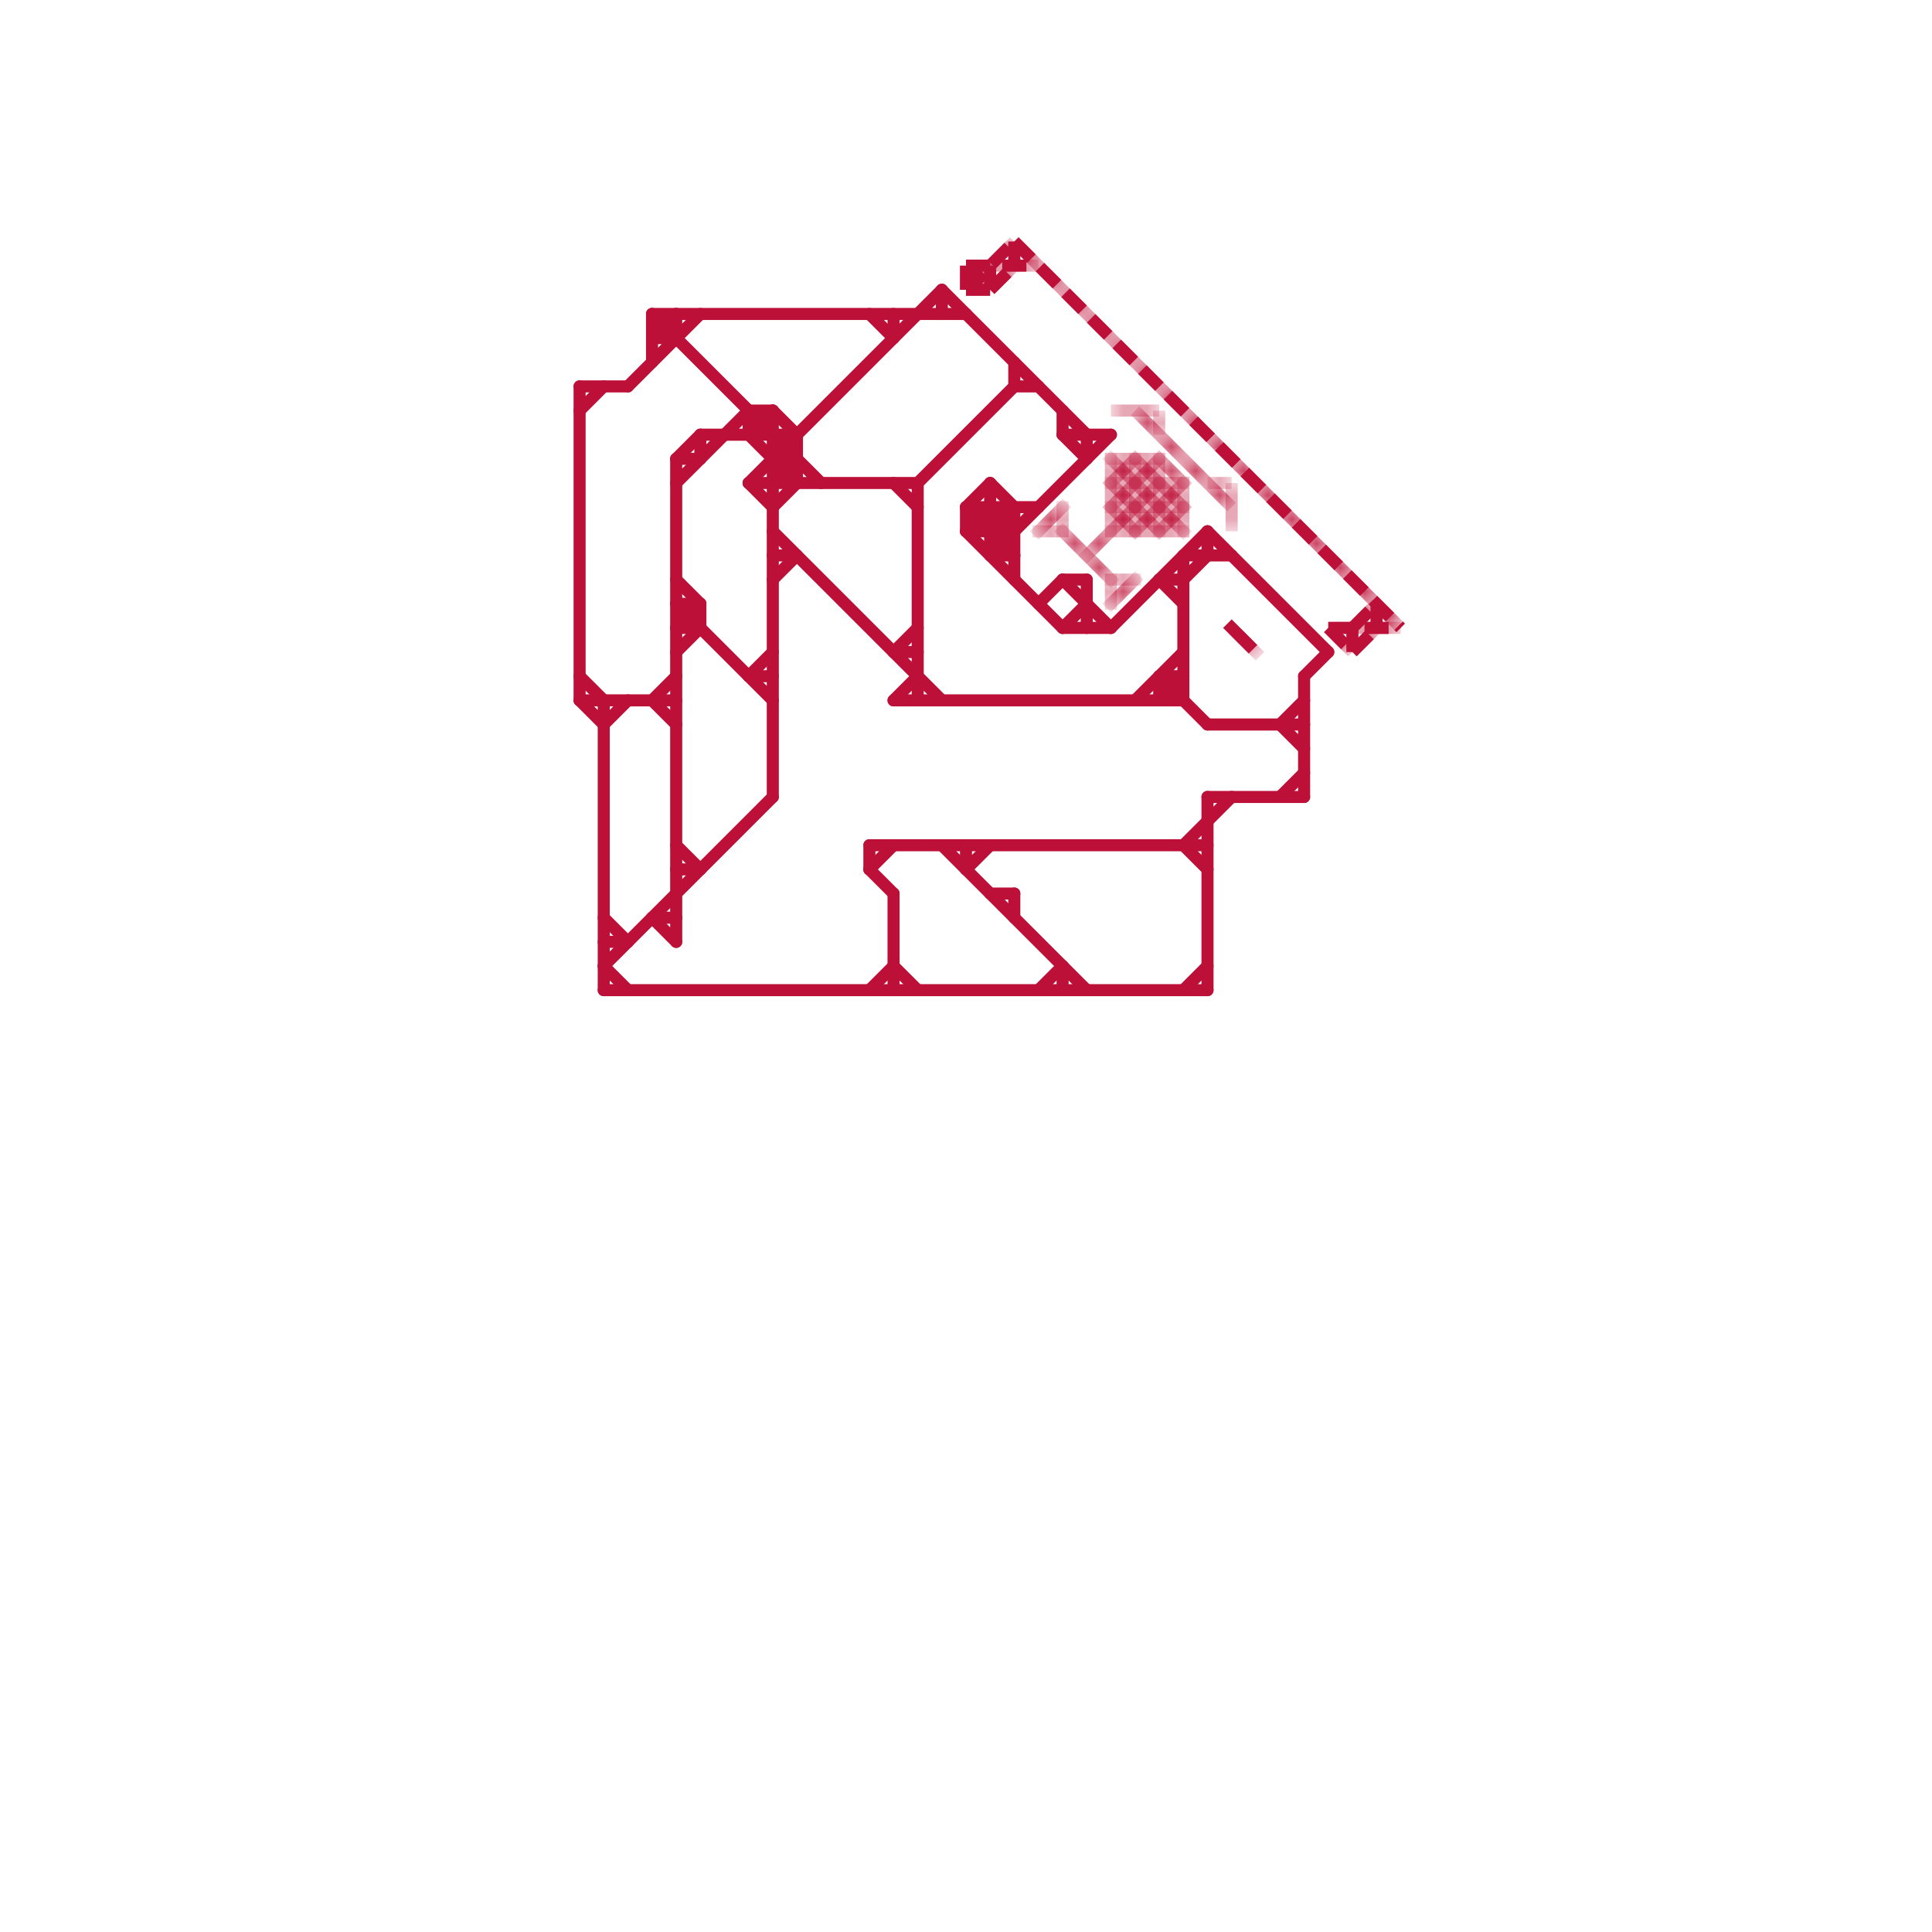 
<svg version="1.1" xmlns="http://www.w3.org/2000/svg" viewBox="0 0 80 80">
<style>line { stroke-width: 0.5; fill: none; stroke-linecap: round; stroke-linejoin: round; } .c0 { stroke: #bd1038 } .lh3 { stroke-width: 0.3; stroke-linecap: square; }.lho3 { stroke-width: 0.3; stroke-linecap: butt; }.lsw3 { stroke-width: 0.375; stroke-linecap: square; }.lst3 { stroke-width: 0.375; stroke-linecap: butt; }.w3 { stroke-width: .5; }.l13 { stroke-linecap: square; }.l6 { stroke-linecap: butt; }.l11 { stroke-dasharray: 1 .5; stroke-linecap: butt; }.sl-b { stroke-linecap: butt; }.l9 { stroke-dasharray: 1 2.5; stroke-linecap: square; }.sl-sq { stroke-linecap: square; }</style><line class="c0 " x1="27" y1="13" x2="40" y2="13"/><line class="c0 " x1="40" y1="21" x2="40" y2="22"/><line class="c0 " x1="42" y1="37" x2="42" y2="38"/><line class="c0 " x1="44" y1="26" x2="45" y2="25"/><line class="c0 " x1="53" y1="30" x2="54" y2="29"/><line class="c0 " x1="48" y1="29" x2="49" y2="28"/><line class="c0 " x1="47" y1="29" x2="49" y2="27"/><line class="c0 " x1="50" y1="30" x2="54" y2="30"/><line class="c0 " x1="49" y1="35" x2="51" y2="33"/><line class="c0 " x1="45" y1="24" x2="45" y2="26"/><line class="c0 " x1="43" y1="25" x2="44" y2="24"/><line class="c0 " x1="41" y1="23" x2="42" y2="23"/><line class="c0 " x1="28" y1="36" x2="29" y2="36"/><line class="c0 " x1="39" y1="12" x2="39" y2="13"/><line class="c0 " x1="44" y1="40" x2="44" y2="41"/><line class="c0 " x1="44" y1="24" x2="46" y2="26"/><line class="c0 " x1="53" y1="30" x2="54" y2="31"/><line class="c0 " x1="41" y1="37" x2="42" y2="37"/><line class="c0 " x1="32" y1="17" x2="33" y2="18"/><line class="c0 " x1="48" y1="28" x2="48" y2="29"/><line class="c0 " x1="31" y1="28" x2="32" y2="27"/><line class="c0 " x1="43" y1="41" x2="44" y2="40"/><line class="c0 " x1="37" y1="40" x2="38" y2="41"/><line class="c0 " x1="29" y1="18" x2="33" y2="18"/><line class="c0 " x1="50" y1="33" x2="54" y2="33"/><line class="c0 " x1="24" y1="29" x2="28" y2="29"/><line class="c0 " x1="53" y1="33" x2="54" y2="32"/><line class="c0 " x1="37" y1="37" x2="37" y2="41"/><line class="c0 " x1="28" y1="25" x2="32" y2="29"/><line class="c0 " x1="32" y1="17" x2="32" y2="33"/><line class="c0 " x1="31" y1="20" x2="39" y2="12"/><line class="c0 " x1="37" y1="29" x2="49" y2="29"/><line class="c0 " x1="42" y1="21" x2="42" y2="24"/><line class="c0 " x1="25" y1="29" x2="25" y2="41"/><line class="c0 " x1="41" y1="20" x2="41" y2="23"/><line class="c0 " x1="48" y1="24" x2="49" y2="24"/><line class="c0 " x1="27" y1="38" x2="28" y2="38"/><line class="c0 " x1="41" y1="22" x2="42" y2="21"/><line class="c0 " x1="41" y1="23" x2="46" y2="18"/><line class="c0 " x1="36" y1="13" x2="37" y2="14"/><line class="c0 " x1="37" y1="27" x2="38" y2="27"/><line class="c0 " x1="28" y1="19" x2="28" y2="39"/><line class="c0 " x1="32" y1="23" x2="33" y2="23"/><line class="c0 " x1="40" y1="35" x2="40" y2="36"/><line class="c0 " x1="50" y1="22" x2="55" y2="27"/><line class="c0 " x1="24" y1="17" x2="25" y2="16"/><line class="c0 " x1="40" y1="21" x2="41" y2="20"/><line class="c0 " x1="31" y1="18" x2="32" y2="17"/><line class="c0 " x1="45" y1="18" x2="45" y2="19"/><line class="c0 " x1="31" y1="17" x2="31" y2="18"/><line class="c0 " x1="31" y1="17" x2="32" y2="17"/><line class="c0 " x1="49" y1="23" x2="51" y2="23"/><line class="c0 " x1="44" y1="24" x2="45" y2="24"/><line class="c0 " x1="25" y1="30" x2="26" y2="29"/><line class="c0 " x1="40" y1="22" x2="44" y2="26"/><line class="c0 " x1="44" y1="18" x2="45" y2="19"/><line class="c0 " x1="28" y1="26" x2="29" y2="26"/><line class="c0 " x1="46" y1="26" x2="50" y2="22"/><line class="c0 " x1="50" y1="22" x2="50" y2="23"/><line class="c0 " x1="40" y1="21" x2="42" y2="23"/><line class="c0 " x1="25" y1="41" x2="50" y2="41"/><line class="c0 " x1="28" y1="20" x2="31" y2="17"/><line class="c0 " x1="49" y1="35" x2="50" y2="36"/><line class="c0 " x1="25" y1="40" x2="32" y2="33"/><line class="c0 " x1="38" y1="20" x2="42" y2="16"/><line class="c0 " x1="39" y1="12" x2="45" y2="18"/><line class="c0 " x1="27" y1="29" x2="28" y2="28"/><line class="c0 " x1="31" y1="18" x2="33" y2="20"/><line class="c0 " x1="27" y1="14" x2="28" y2="13"/><line class="c0 " x1="31" y1="28" x2="32" y2="28"/><line class="c0 " x1="36" y1="41" x2="37" y2="40"/><line class="c0 " x1="36" y1="35" x2="50" y2="35"/><line class="c0 " x1="29" y1="25" x2="29" y2="26"/><line class="c0 " x1="49" y1="23" x2="49" y2="29"/><line class="c0 " x1="48" y1="28" x2="50" y2="30"/><line class="c0 " x1="27" y1="29" x2="28" y2="30"/><line class="c0 " x1="28" y1="19" x2="29" y2="19"/><line class="c0 " x1="28" y1="27" x2="29" y2="26"/><line class="c0 " x1="37" y1="27" x2="38" y2="26"/><line class="c0 " x1="37" y1="29" x2="38" y2="28"/><line class="c0 " x1="33" y1="18" x2="33" y2="20"/><line class="c0 " x1="37" y1="13" x2="37" y2="14"/><line class="c0 " x1="44" y1="18" x2="46" y2="18"/><line class="c0 " x1="39" y1="35" x2="45" y2="41"/><line class="c0 " x1="49" y1="24" x2="50" y2="23"/><line class="c0 " x1="28" y1="25" x2="29" y2="25"/><line class="c0 " x1="32" y1="21" x2="33" y2="20"/><line class="c0 " x1="32" y1="19" x2="33" y2="19"/><line class="c0 " x1="50" y1="33" x2="50" y2="41"/><line class="c0 " x1="54" y1="28" x2="54" y2="33"/><line class="c0 " x1="24" y1="29" x2="25" y2="30"/><line class="c0 " x1="36" y1="36" x2="37" y2="35"/><line class="c0 " x1="28" y1="26" x2="29" y2="25"/><line class="c0 " x1="25" y1="38" x2="26" y2="39"/><line class="c0 " x1="25" y1="40" x2="26" y2="41"/><line class="c0 " x1="26" y1="16" x2="29" y2="13"/><line class="c0 " x1="28" y1="24" x2="29" y2="25"/><line class="c0 " x1="29" y1="18" x2="29" y2="19"/><line class="c0 " x1="41" y1="21" x2="42" y2="22"/><line class="c0 " x1="44" y1="26" x2="46" y2="26"/><line class="c0 " x1="49" y1="41" x2="50" y2="40"/><line class="c0 " x1="32" y1="20" x2="33" y2="19"/><line class="c0 " x1="40" y1="21" x2="43" y2="21"/><line class="c0 " x1="41" y1="20" x2="42" y2="21"/><line class="c0 " x1="27" y1="13" x2="27" y2="15"/><line class="c0 " x1="40" y1="36" x2="41" y2="35"/><line class="c0 " x1="54" y1="28" x2="55" y2="27"/><line class="c0 " x1="36" y1="36" x2="37" y2="37"/><line class="c0 " x1="31" y1="20" x2="32" y2="21"/><line class="c0 " x1="24" y1="16" x2="26" y2="16"/><line class="c0 " x1="36" y1="35" x2="36" y2="36"/><line class="c0 " x1="27" y1="13" x2="34" y2="20"/><line class="c0 " x1="24" y1="28" x2="25" y2="29"/><line class="c0 " x1="38" y1="20" x2="38" y2="29"/><line class="c0 " x1="32" y1="24" x2="33" y2="23"/><line class="c0 " x1="37" y1="20" x2="38" y2="21"/><line class="c0 " x1="48" y1="28" x2="49" y2="28"/><line class="c0 " x1="28" y1="13" x2="28" y2="14"/><line class="c0 " x1="40" y1="22" x2="41" y2="21"/><line class="c0 " x1="44" y1="17" x2="44" y2="18"/><line class="c0 " x1="25" y1="39" x2="26" y2="39"/><line class="c0 " x1="42" y1="15" x2="42" y2="16"/><line class="c0 " x1="32" y1="22" x2="39" y2="29"/><line class="c0 " x1="48" y1="24" x2="49" y2="25"/><line class="c0 " x1="27" y1="38" x2="28" y2="39"/><line class="c0 " x1="28" y1="19" x2="29" y2="18"/><line class="c0 " x1="27" y1="14" x2="28" y2="14"/><line class="c0 " x1="40" y1="22" x2="42" y2="22"/><line class="c0 " x1="28" y1="35" x2="29" y2="36"/><line class="c0 " x1="31" y1="20" x2="38" y2="20"/><line class="c0 " x1="42" y1="16" x2="43" y2="16"/><line class="c0 " x1="24" y1="16" x2="24" y2="29"/><mask id="k1-2-1" maskUnits="userSpaceOnUse"><line class="l13" x1="46" y1="21" x2="49" y2="21" stroke="#fff"/><line class="lh3" x1="46" y1="21" x2="49" y2="21" stroke="#000"/></mask><line class="c0 l13" x1="46" y1="21" x2="49" y2="21" mask="url(#k1-2-1)"/><mask id="k1-2-2" maskUnits="userSpaceOnUse"><line class="l13" x1="46" y1="20" x2="47" y2="19" stroke="#fff"/><line class="lh3" x1="46" y1="20" x2="47" y2="19" stroke="#000"/></mask><line class="c0 l13" x1="46" y1="20" x2="47" y2="19" mask="url(#k1-2-2)"/><mask id="k1-2-3" maskUnits="userSpaceOnUse"><line class="l13" x1="46" y1="19" x2="49" y2="22" stroke="#fff"/><line class="lh3" x1="46" y1="19" x2="49" y2="22" stroke="#000"/></mask><line class="c0 l13" x1="46" y1="19" x2="49" y2="22" mask="url(#k1-2-3)"/><mask id="k1-2-4" maskUnits="userSpaceOnUse"><line class="l13" x1="43" y1="22" x2="44" y2="21" stroke="#fff"/><line class="lh3" x1="43" y1="22" x2="44" y2="21" stroke="#000"/></mask><line class="c0 l13" x1="43" y1="22" x2="44" y2="21" mask="url(#k1-2-4)"/><mask id="k1-2-5" maskUnits="userSpaceOnUse"><line class="l13" x1="45" y1="23" x2="48" y2="20" stroke="#fff"/><line class="lh3" x1="45" y1="23" x2="48" y2="20" stroke="#000"/></mask><line class="c0 l13" x1="45" y1="23" x2="48" y2="20" mask="url(#k1-2-5)"/><mask id="k1-2-6" maskUnits="userSpaceOnUse"><line class="l13" x1="46" y1="21" x2="48" y2="19" stroke="#fff"/><line class="lh3" x1="46" y1="21" x2="48" y2="19" stroke="#000"/></mask><line class="c0 l13" x1="46" y1="21" x2="48" y2="19" mask="url(#k1-2-6)"/><mask id="k1-2-7" maskUnits="userSpaceOnUse"><line class="l13" x1="47" y1="19" x2="47" y2="22" stroke="#fff"/><line class="lh3" x1="47" y1="19" x2="47" y2="22" stroke="#000"/></mask><line class="c0 l13" x1="47" y1="19" x2="47" y2="22" mask="url(#k1-2-7)"/><mask id="k1-2-8" maskUnits="userSpaceOnUse"><line class="l13" x1="48" y1="22" x2="49" y2="21" stroke="#fff"/><line class="lh3" x1="48" y1="22" x2="49" y2="21" stroke="#000"/></mask><line class="c0 l13" x1="48" y1="22" x2="49" y2="21" mask="url(#k1-2-8)"/><mask id="k1-2-9" maskUnits="userSpaceOnUse"><line class="l13" x1="46" y1="19" x2="46" y2="22" stroke="#fff"/><line class="lh3" x1="46" y1="19" x2="46" y2="22" stroke="#000"/></mask><line class="c0 l13" x1="46" y1="19" x2="46" y2="22" mask="url(#k1-2-9)"/><mask id="k1-2-10" maskUnits="userSpaceOnUse"><line class="l13" x1="46" y1="19" x2="48" y2="19" stroke="#fff"/><line class="lh3" x1="46" y1="19" x2="48" y2="19" stroke="#000"/></mask><line class="c0 l13" x1="46" y1="19" x2="48" y2="19" mask="url(#k1-2-10)"/><mask id="k1-2-11" maskUnits="userSpaceOnUse"><line class="l13" x1="46" y1="20" x2="48" y2="22" stroke="#fff"/><line class="lh3" x1="46" y1="20" x2="48" y2="22" stroke="#000"/></mask><line class="c0 l13" x1="46" y1="20" x2="48" y2="22" mask="url(#k1-2-11)"/><mask id="k1-2-12" maskUnits="userSpaceOnUse"><line class="l13" x1="48" y1="19" x2="48" y2="22" stroke="#fff"/><line class="lh3" x1="48" y1="19" x2="48" y2="22" stroke="#000"/></mask><line class="c0 l13" x1="48" y1="19" x2="48" y2="22" mask="url(#k1-2-12)"/><mask id="k1-2-13" maskUnits="userSpaceOnUse"><line class="l13" x1="46" y1="20" x2="49" y2="20" stroke="#fff"/><line class="lh3" x1="46" y1="20" x2="49" y2="20" stroke="#000"/></mask><line class="c0 l13" x1="46" y1="20" x2="49" y2="20" mask="url(#k1-2-13)"/><mask id="k1-2-14" maskUnits="userSpaceOnUse"><line class="l13" x1="49" y1="20" x2="49" y2="22" stroke="#fff"/><line class="lh3" x1="49" y1="20" x2="49" y2="22" stroke="#000"/></mask><line class="c0 l13" x1="49" y1="20" x2="49" y2="22" mask="url(#k1-2-14)"/><mask id="k1-2-15" maskUnits="userSpaceOnUse"><line class="l13" x1="47" y1="19" x2="49" y2="21" stroke="#fff"/><line class="lh3" x1="47" y1="19" x2="49" y2="21" stroke="#000"/></mask><line class="c0 l13" x1="47" y1="19" x2="49" y2="21" mask="url(#k1-2-15)"/><mask id="k1-2-16" maskUnits="userSpaceOnUse"><line class="l13" x1="47" y1="22" x2="49" y2="20" stroke="#fff"/><line class="lh3" x1="47" y1="22" x2="49" y2="20" stroke="#000"/></mask><line class="c0 l13" x1="47" y1="22" x2="49" y2="20" mask="url(#k1-2-16)"/><mask id="k1-2-17" maskUnits="userSpaceOnUse"><line class="l13" x1="46" y1="21" x2="47" y2="22" stroke="#fff"/><line class="lh3" x1="46" y1="21" x2="47" y2="22" stroke="#000"/></mask><line class="c0 l13" x1="46" y1="21" x2="47" y2="22" mask="url(#k1-2-17)"/><mask id="k1-2-18" maskUnits="userSpaceOnUse"><line class="l13" x1="43" y1="22" x2="44" y2="22" stroke="#fff"/><line class="lh3" x1="43" y1="22" x2="44" y2="22" stroke="#000"/></mask><line class="c0 l13" x1="43" y1="22" x2="44" y2="22" mask="url(#k1-2-18)"/><mask id="k1-2-19" maskUnits="userSpaceOnUse"><line class="l13" x1="46" y1="24" x2="47" y2="24" stroke="#fff"/><line class="lh3" x1="46" y1="24" x2="47" y2="24" stroke="#000"/></mask><line class="c0 l13" x1="46" y1="24" x2="47" y2="24" mask="url(#k1-2-19)"/><mask id="k1-2-20" maskUnits="userSpaceOnUse"><line class="l13" x1="46" y1="22" x2="49" y2="22" stroke="#fff"/><line class="lh3" x1="46" y1="22" x2="49" y2="22" stroke="#000"/></mask><line class="c0 l13" x1="46" y1="22" x2="49" y2="22" mask="url(#k1-2-20)"/><mask id="k1-2-21" maskUnits="userSpaceOnUse"><line class="l13" x1="46" y1="24" x2="46" y2="25" stroke="#fff"/><line class="lh3" x1="46" y1="24" x2="46" y2="25" stroke="#000"/></mask><line class="c0 l13" x1="46" y1="24" x2="46" y2="25" mask="url(#k1-2-21)"/><mask id="k1-2-22" maskUnits="userSpaceOnUse"><line class="l13" x1="48" y1="19" x2="49" y2="20" stroke="#fff"/><line class="lh3" x1="48" y1="19" x2="49" y2="20" stroke="#000"/></mask><line class="c0 l13" x1="48" y1="19" x2="49" y2="20" mask="url(#k1-2-22)"/><mask id="k1-2-23" maskUnits="userSpaceOnUse"><line class="l13" x1="44" y1="21" x2="44" y2="22" stroke="#fff"/><line class="lh3" x1="44" y1="21" x2="44" y2="22" stroke="#000"/></mask><line class="c0 l13" x1="44" y1="21" x2="44" y2="22" mask="url(#k1-2-23)"/><mask id="k1-2-24" maskUnits="userSpaceOnUse"><line class="l13" x1="44" y1="22" x2="46" y2="24" stroke="#fff"/><line class="lh3" x1="44" y1="22" x2="46" y2="24" stroke="#000"/></mask><line class="c0 l13" x1="44" y1="22" x2="46" y2="24" mask="url(#k1-2-24)"/><mask id="k1-2-25" maskUnits="userSpaceOnUse"><line class="l13" x1="46" y1="25" x2="47" y2="24" stroke="#fff"/><line class="lh3" x1="46" y1="25" x2="47" y2="24" stroke="#000"/></mask><line class="c0 l13" x1="46" y1="25" x2="47" y2="24" mask="url(#k1-2-25)"/><mask id="k1-3-1" maskUnits="userSpaceOnUse"><line class="l6" x1="48" y1="17" x2="48" y2="18" stroke="#fff"/><line class="lho3" x1="48" y1="17" x2="48" y2="18" stroke="#000"/></mask><line class="c0 l6" x1="48" y1="17" x2="48" y2="18" mask="url(#k1-3-1)"/><mask id="k1-3-2" maskUnits="userSpaceOnUse"><line class="l6" x1="47" y1="17" x2="51" y2="21" stroke="#fff"/><line class="lho3" x1="47" y1="17" x2="51" y2="21" stroke="#000"/></mask><line class="c0 l6" x1="47" y1="17" x2="51" y2="21" mask="url(#k1-3-2)"/><mask id="k1-3-3" maskUnits="userSpaceOnUse"><line class="l6" x1="46" y1="17" x2="48" y2="17" stroke="#fff"/><line class="lho3" x1="46" y1="17" x2="48" y2="17" stroke="#000"/></mask><line class="c0 l6" x1="46" y1="17" x2="48" y2="17" mask="url(#k1-3-3)"/><mask id="k1-3-4" maskUnits="userSpaceOnUse"><line class="l6" x1="50" y1="20" x2="51" y2="20" stroke="#fff"/><line class="lho3" x1="50" y1="20" x2="51" y2="20" stroke="#000"/></mask><line class="c0 l6" x1="50" y1="20" x2="51" y2="20" mask="url(#k1-3-4)"/><mask id="k1-3-5" maskUnits="userSpaceOnUse"><line class="l6" x1="51" y1="20" x2="51" y2="22" stroke="#fff"/><line class="lho3" x1="51" y1="20" x2="51" y2="22" stroke="#000"/></mask><line class="c0 l6" x1="51" y1="20" x2="51" y2="22" mask="url(#k1-3-5)"/><mask id="k1-4-1" maskUnits="userSpaceOnUse"><line class=" sl-sq" x1="51" y1="26" x2="52" y2="27" stroke="#fff"/><line class="lsw3" x1="51" y1="26" x2="52" y2="27" stroke="#000"/></mask><line class="c0  sl-sq" x1="51" y1="26" x2="52" y2="27" mask="url(#k1-4-1)"/><line class="c0 l9" x1="51" y1="26" x2="52" y2="27"/><mask id="k1-5-1" maskUnits="userSpaceOnUse"><line class=" sl-b" x1="57" y1="25" x2="57" y2="26" stroke="#fff"/><line class="lst3" x1="57" y1="25" x2="57" y2="26" stroke="#000"/></mask><line class="c0  sl-b" x1="57" y1="25" x2="57" y2="26" mask="url(#k1-5-1)"/><line class="c0 l11" x1="57" y1="25" x2="57" y2="26"/><mask id="k1-5-2" maskUnits="userSpaceOnUse"><line class=" sl-b" x1="55" y1="26" x2="56" y2="27" stroke="#fff"/><line class="lst3" x1="55" y1="26" x2="56" y2="27" stroke="#000"/></mask><line class="c0  sl-b" x1="55" y1="26" x2="56" y2="27" mask="url(#k1-5-2)"/><line class="c0 l11" x1="55" y1="26" x2="56" y2="27"/><mask id="k1-5-3" maskUnits="userSpaceOnUse"><line class=" sl-b" x1="40" y1="11" x2="40" y2="12" stroke="#fff"/><line class="lst3" x1="40" y1="11" x2="40" y2="12" stroke="#000"/></mask><line class="c0  sl-b" x1="40" y1="11" x2="40" y2="12" mask="url(#k1-5-3)"/><line class="c0 l11" x1="40" y1="11" x2="40" y2="12"/><mask id="k1-5-4" maskUnits="userSpaceOnUse"><line class=" sl-b" x1="55" y1="26" x2="58" y2="26" stroke="#fff"/><line class="lst3" x1="55" y1="26" x2="58" y2="26" stroke="#000"/></mask><line class="c0  sl-b" x1="55" y1="26" x2="58" y2="26" mask="url(#k1-5-4)"/><line class="c0 l11" x1="55" y1="26" x2="58" y2="26"/><mask id="k1-5-5" maskUnits="userSpaceOnUse"><line class=" sl-b" x1="40" y1="11" x2="41" y2="12" stroke="#fff"/><line class="lst3" x1="40" y1="11" x2="41" y2="12" stroke="#000"/></mask><line class="c0  sl-b" x1="40" y1="11" x2="41" y2="12" mask="url(#k1-5-5)"/><line class="c0 l11" x1="40" y1="11" x2="41" y2="12"/><mask id="k1-5-6" maskUnits="userSpaceOnUse"><line class=" sl-b" x1="42" y1="10" x2="42" y2="11" stroke="#fff"/><line class="lst3" x1="42" y1="10" x2="42" y2="11" stroke="#000"/></mask><line class="c0  sl-b" x1="42" y1="10" x2="42" y2="11" mask="url(#k1-5-6)"/><line class="c0 l11" x1="42" y1="10" x2="42" y2="11"/><mask id="k1-5-7" maskUnits="userSpaceOnUse"><line class=" sl-b" x1="40" y1="12" x2="42" y2="10" stroke="#fff"/><line class="lst3" x1="40" y1="12" x2="42" y2="10" stroke="#000"/></mask><line class="c0  sl-b" x1="40" y1="12" x2="42" y2="10" mask="url(#k1-5-7)"/><line class="c0 l11" x1="40" y1="12" x2="42" y2="10"/><mask id="k1-5-8" maskUnits="userSpaceOnUse"><line class=" sl-b" x1="41" y1="11" x2="41" y2="12" stroke="#fff"/><line class="lst3" x1="41" y1="11" x2="41" y2="12" stroke="#000"/></mask><line class="c0  sl-b" x1="41" y1="11" x2="41" y2="12" mask="url(#k1-5-8)"/><line class="c0 l11" x1="41" y1="11" x2="41" y2="12"/><mask id="k1-5-9" maskUnits="userSpaceOnUse"><line class=" sl-b" x1="42" y1="10" x2="58" y2="26" stroke="#fff"/><line class="lst3" x1="42" y1="10" x2="58" y2="26" stroke="#000"/></mask><line class="c0  sl-b" x1="42" y1="10" x2="58" y2="26" mask="url(#k1-5-9)"/><line class="c0 l11" x1="42" y1="10" x2="58" y2="26"/><mask id="k1-5-10" maskUnits="userSpaceOnUse"><line class=" sl-b" x1="56" y1="27" x2="57" y2="26" stroke="#fff"/><line class="lst3" x1="56" y1="27" x2="57" y2="26" stroke="#000"/></mask><line class="c0  sl-b" x1="56" y1="27" x2="57" y2="26" mask="url(#k1-5-10)"/><line class="c0 l11" x1="56" y1="27" x2="57" y2="26"/><mask id="k1-5-11" maskUnits="userSpaceOnUse"><line class=" sl-b" x1="40" y1="11" x2="43" y2="11" stroke="#fff"/><line class="lst3" x1="40" y1="11" x2="43" y2="11" stroke="#000"/></mask><line class="c0  sl-b" x1="40" y1="11" x2="43" y2="11" mask="url(#k1-5-11)"/><line class="c0 l11" x1="40" y1="11" x2="43" y2="11"/><mask id="k1-5-12" maskUnits="userSpaceOnUse"><line class=" sl-b" x1="56" y1="26" x2="57" y2="25" stroke="#fff"/><line class="lst3" x1="56" y1="26" x2="57" y2="25" stroke="#000"/></mask><line class="c0  sl-b" x1="56" y1="26" x2="57" y2="25" mask="url(#k1-5-12)"/><line class="c0 l11" x1="56" y1="26" x2="57" y2="25"/><mask id="k1-5-13" maskUnits="userSpaceOnUse"><line class=" sl-b" x1="56" y1="26" x2="56" y2="27" stroke="#fff"/><line class="lst3" x1="56" y1="26" x2="56" y2="27" stroke="#000"/></mask><line class="c0  sl-b" x1="56" y1="26" x2="56" y2="27" mask="url(#k1-5-13)"/><line class="c0 l11" x1="56" y1="26" x2="56" y2="27"/><mask id="k1-5-14" maskUnits="userSpaceOnUse"><line class=" sl-b" x1="41" y1="12" x2="42" y2="11" stroke="#fff"/><line class="lst3" x1="41" y1="12" x2="42" y2="11" stroke="#000"/></mask><line class="c0  sl-b" x1="41" y1="12" x2="42" y2="11" mask="url(#k1-5-14)"/><line class="c0 l11" x1="41" y1="12" x2="42" y2="11"/><mask id="k1-5-15" maskUnits="userSpaceOnUse"><line class=" sl-b" x1="40" y1="12" x2="41" y2="12" stroke="#fff"/><line class="lst3" x1="40" y1="12" x2="41" y2="12" stroke="#000"/></mask><line class="c0  sl-b" x1="40" y1="12" x2="41" y2="12" mask="url(#k1-5-15)"/><line class="c0 l11" x1="40" y1="12" x2="41" y2="12"/>


</svg>

